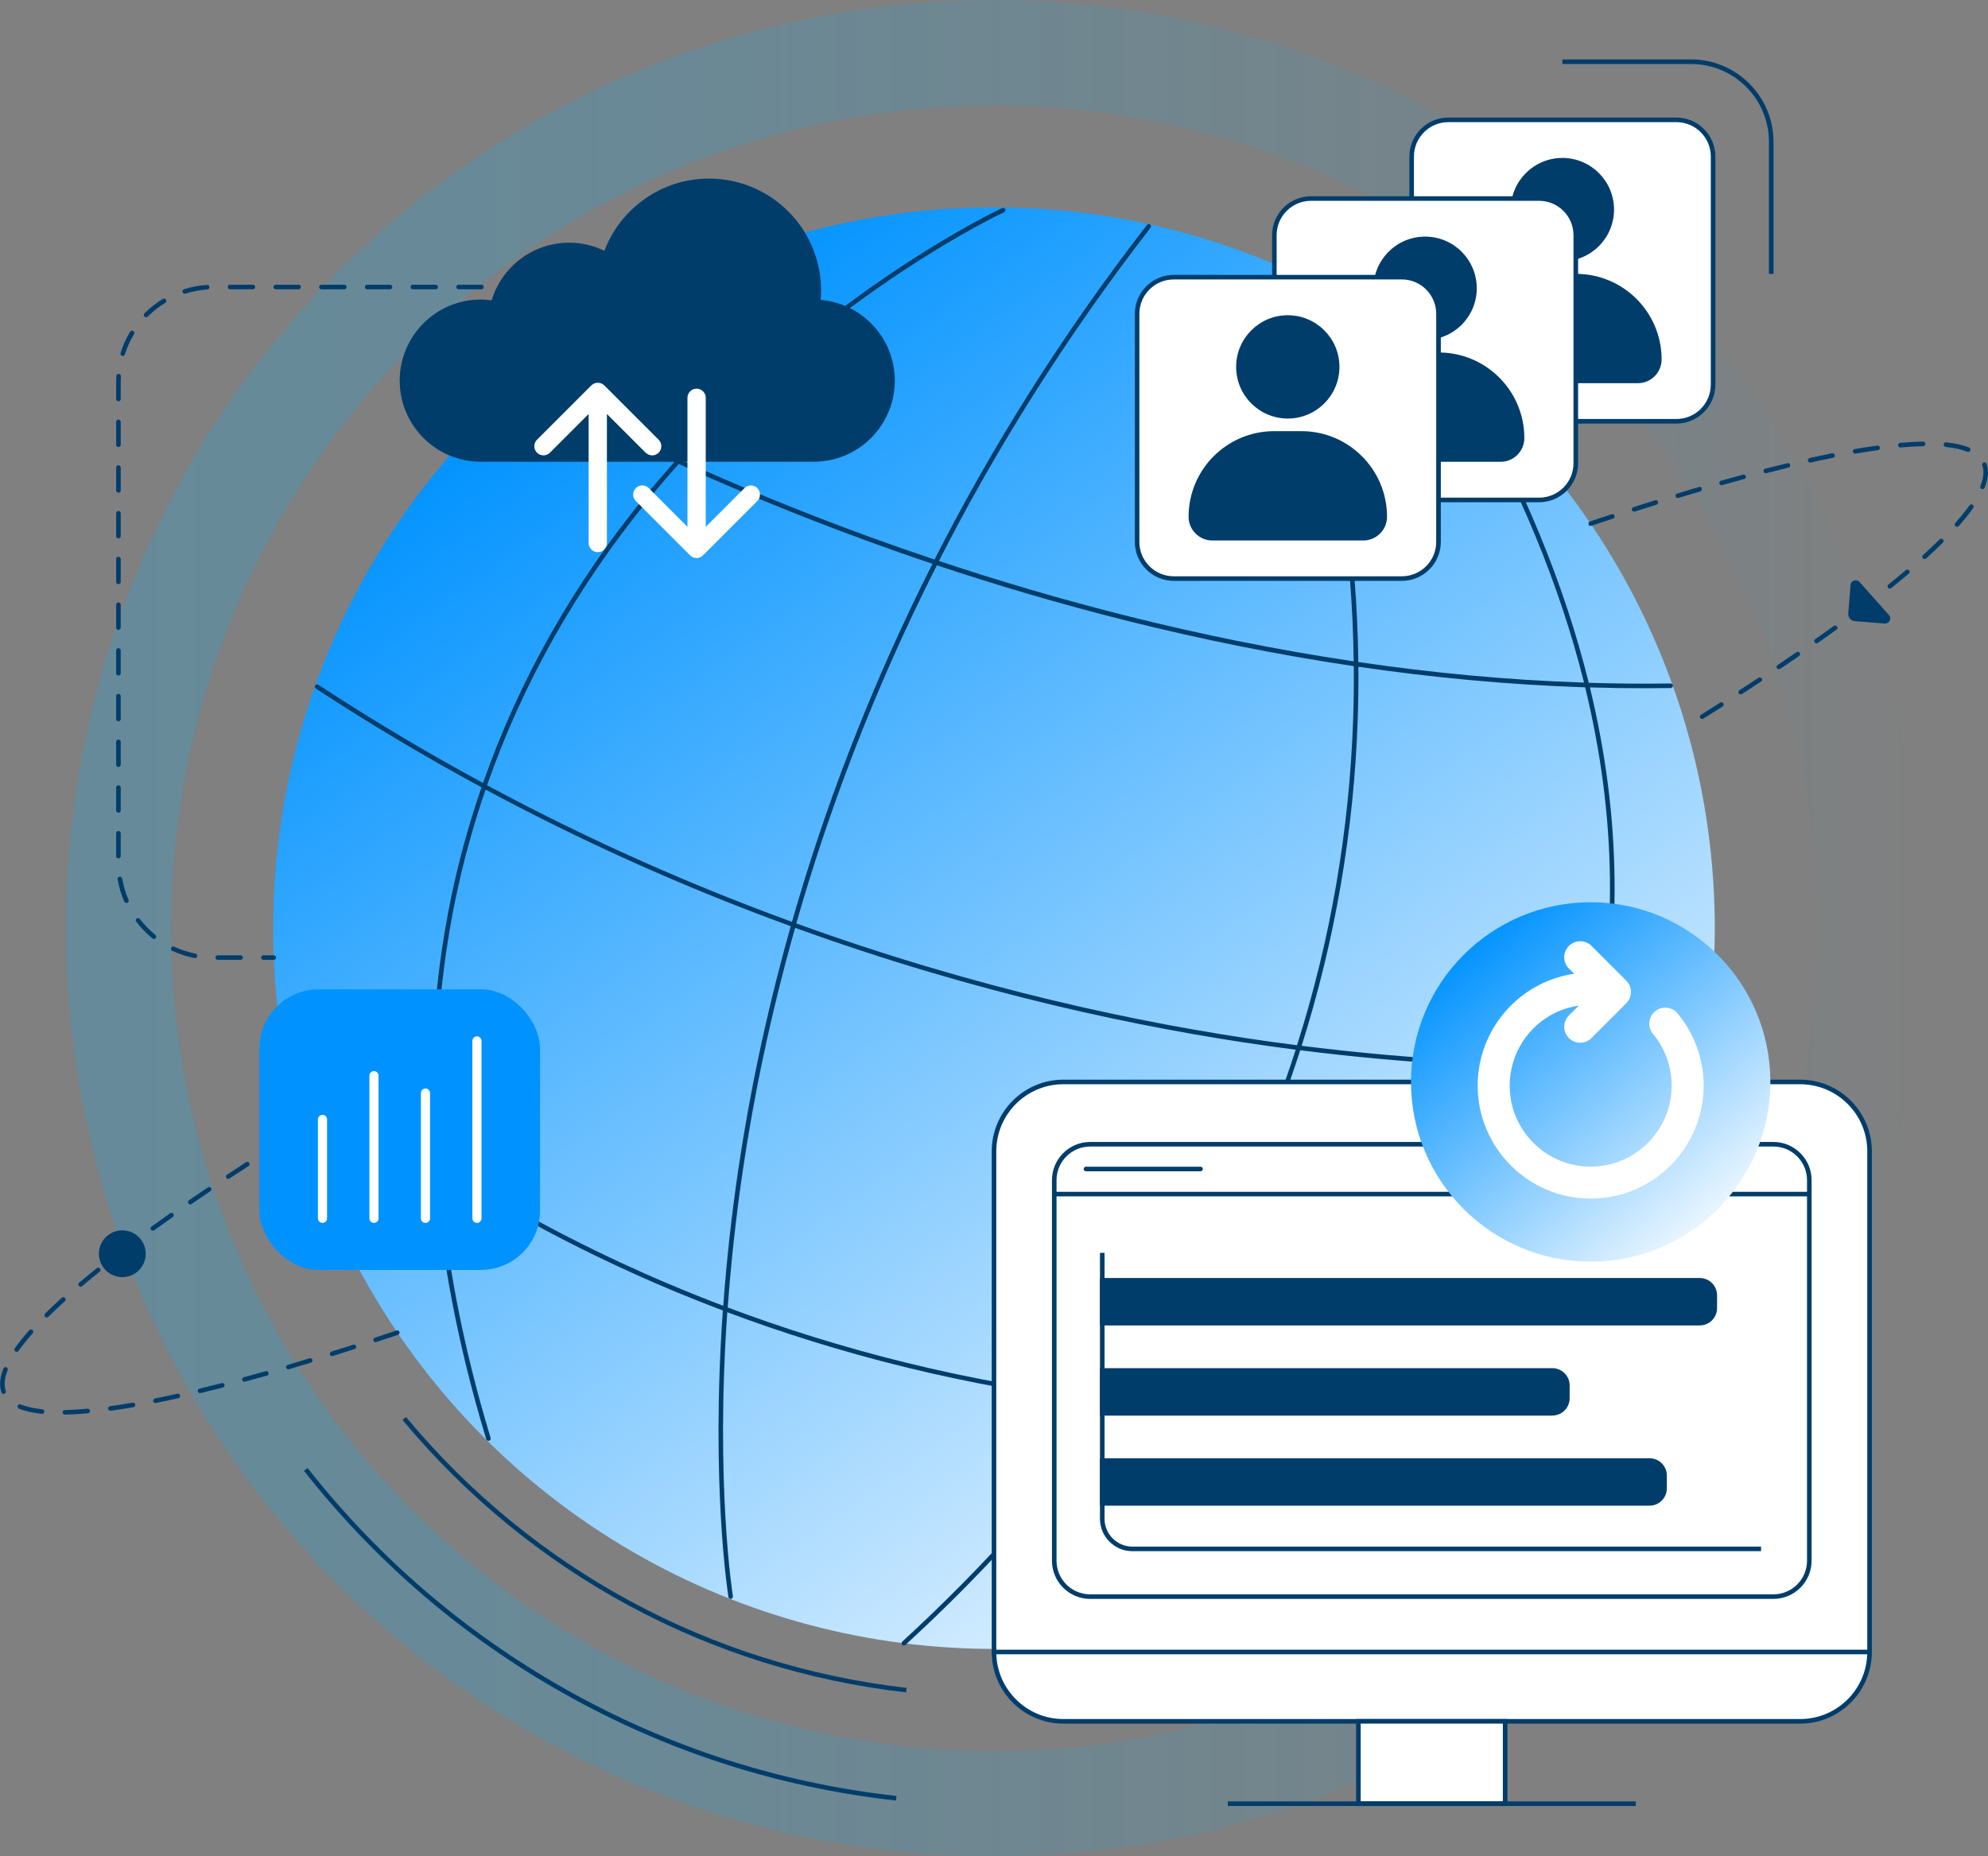 <?xml version="1.0" encoding="UTF-8"?>
<svg xmlns="http://www.w3.org/2000/svg" xmlns:xlink="http://www.w3.org/1999/xlink" id="Layer_2" data-name="Layer 2" viewBox="0 0 434.9 406.08">
  <rect x="0" y="0" width="434.9" height="406.08" fill="#808080" stroke="none"/>
  <defs>
    <style>
      .cls-1 {
        fill: none;
        opacity: .2;
        stroke: url(#linear-gradient);
        stroke-miterlimit: 10;
        stroke-width: 23px;
      }

      .cls-2 {
        fill: url(#linear-gradient-3);
      }

      .cls-3 {
        fill: url(#linear-gradient-2);
      }

      .cls-4 {
        fill: #fff;
      }

      .cls-5 {
        fill: #0092ff;
      }

      .cls-6 {
        fill: #003d6b;
      }
    </style>
    <linearGradient id="linear-gradient" x1="-551.52" y1="768.97" x2="-145.45" y2="768.97" gradientTransform="translate(565.94 -565.94)" gradientUnits="userSpaceOnUse">
      <stop offset="0" stop-color="#00b4ff"></stop>
      <stop offset=".1" stop-color="#00b4ff" stop-opacity=".98"></stop>
      <stop offset=".22" stop-color="#00b4ff" stop-opacity=".92"></stop>
      <stop offset=".36" stop-color="#00b4ff" stop-opacity=".82"></stop>
      <stop offset=".51" stop-color="#00b4ff" stop-opacity=".67"></stop>
      <stop offset=".66" stop-color="#00b4ff" stop-opacity=".49"></stop>
      <stop offset=".83" stop-color="#00b4ff" stop-opacity=".27"></stop>
      <stop offset=".99" stop-color="#00b4ff" stop-opacity=".01"></stop>
      <stop offset="1" stop-color="#00b4ff" stop-opacity="0"></stop>
    </linearGradient>
    <linearGradient id="linear-gradient-2" x1="309.57" y1="329.97" x2="124.71" y2="75.25" gradientUnits="userSpaceOnUse">
      <stop offset="0" stop-color="#e6f4ff"></stop>
      <stop offset="1" stop-color="#0092ff"></stop>
    </linearGradient>
    <linearGradient id="linear-gradient-3" x1="373.02" y1="265.97" x2="321.5" y2="205.72" xlink:href="#linear-gradient-2"></linearGradient>
  </defs>
  <g id="Layer_2-2" data-name="Layer 2">
    <g>
      <circle class="cls-1" cx="217.45" cy="203.04" r="191.54"></circle>
      <path class="cls-6" d="M412.3,136.41l-6.55-.53c-.85-.07-1.49-.82-1.42-1.67l.51-6.24c.08-.98,1.3-1.39,1.95-.65l6.44,7.23c.67.75.08,1.94-.93,1.86Z"></path>
      <circle class="cls-6" cx="26.76" cy="274.27" r="5.12"></circle>
      <g>
        <circle class="cls-3" cx="217.45" cy="203.04" r="157.68"></circle>
        <path class="cls-6" d="M371.96,231.37c-.18.02-8.56.97-23.15,1.17,6.19-26.43,5.85-53.89-1-82.16,3.94.12,7.91.18,11.89.18,1.92,0,3.85-.01,5.78-.04.28,0,.5-.23.49-.51,0-.28-.23-.5-.51-.49-6.01.09-11.98.03-17.9-.15-5.32-21.49-14.38-43.45-27.17-65.77-.14-.24-.44-.32-.68-.19-.24.14-.32.44-.19.68,12.7,22.15,21.7,43.93,27.01,65.24-16.96-.56-33.51-2.17-49.38-4.5-.62-50.43-15.08-85.22-15.24-85.59-.11-.25-.4-.37-.66-.27-.25.11-.37.4-.27.66.16.37,14.52,34.92,15.16,85.05-34.38-5.11-65.53-13.56-90.74-21.96,12.09-23.74,27.25-48.32,46.3-72.9.17-.22.13-.53-.09-.7-.22-.17-.53-.13-.7.09-19.12,24.69-34.34,49.36-46.47,73.2-5.1-1.71-9.96-3.41-14.54-5.08-15.68-5.72-29.43-11.5-40.73-16.62,33.24-36.91,70.1-54.11,70.49-54.29.25-.12.36-.41.25-.66-.12-.25-.41-.36-.66-.25-.4.18-37.59,17.54-71.03,54.77-20.74-9.44-32.94-16.53-33.12-16.64-.24-.14-.54-.06-.68.18-.14.24-.06.54.18.68.19.11,12.31,7.15,32.93,16.56-2.16,2.43-4.31,4.94-6.42,7.53-15.75,19.31-27.61,40.33-35.44,62.69-11.93-6.45-23.97-13.58-36.01-21.47-.23-.15-.54-.09-.69.14-.15.23-.09.54.14.69,12.12,7.94,24.23,15.11,36.23,21.59-2.26,6.56-4.19,13.22-5.75,20-4.5,19.58-6.05,40.08-4.68,61.33-20.75-13.53-31.91-24.34-32.08-24.5-.2-.19-.51-.19-.71,0-.19.2-.19.51,0,.71.06.06,6.6,6.43,18.82,15.39,3.84,2.82,8.55,6.1,14.03,9.65,1.36,19.42,5.16,39.46,11.4,60.02.07.22.26.36.48.36.05,0,.1,0,.15-.02.26-.08.41-.36.33-.62-6.14-20.22-9.9-39.94-11.3-59.05,10.45,6.71,23.64,14.31,39.24,21.57,6.93,3.23,14.57,6.48,22.86,9.61-2.68,38.12,1.17,62.36,1.22,62.66.04.25.25.42.49.42.03,0,.05,0,.08,0,.27-.04.46-.3.41-.57-.05-.3-3.86-24.31-1.23-62.13,23.32,8.74,51.81,16.5,84.75,20.1-13.12,18.23-28.63,35.59-46.46,51.95-.2.19-.22.5-.03.71.1.11.23.16.37.16.12,0,.24-.04.34-.13,18.04-16.54,33.7-34.12,46.93-52.57,12.08,1.28,24.75,2.01,37.98,2.01,8.38,0,16.99-.3,25.81-.91-26.52,31.9-55.48,48.68-55.94,48.94-.24.14-.32.44-.19.68.09.16.26.25.44.25.08,0,.17-.02.25-.07.18-.1,18.38-10.54,38.94-30.42,5.64-5.45,11.8-11.97,17.97-19.49,9.04-.67,18.29-1.67,27.77-3.07.27-.04.46-.29.42-.57-.04-.27-.29-.46-.57-.42-9.12,1.35-18.02,2.31-26.73,2.98,14.31-17.68,28.53-40.79,36.16-68.72.45-1.64.87-3.29,1.26-4.94,14.8-.2,23.32-1.16,23.5-1.18.27-.03.47-.28.44-.56s-.28-.47-.56-.44ZM346.77,150.35c6.89,28.3,7.24,55.78,1.01,82.21-15.25.17-36.97-.49-63.03-3.78,7.31-23.1,11.44-47.04,12.27-71.49.13-3.89.17-7.7.14-11.43,15.95,2.33,32.57,3.94,49.61,4.5ZM296.16,145.71c.03,3.78,0,7.64-.14,11.59-.83,24.41-4.96,48.31-12.28,71.36-2-.26-4.03-.53-6.08-.81-28.09-3.96-63.97-11.52-103.46-25.84,6.87-24.06,16.71-50.62,30.75-78.35,25.31,8.44,56.63,16.93,91.2,22.06ZM141.86,109.26c2.18-2.68,4.39-5.26,6.62-7.76,11.37,5.16,25.23,10.99,41.06,16.78,4.55,1.66,9.39,3.36,14.45,5.06-14.02,27.72-23.86,54.27-30.74,78.33-21.41-7.81-43.86-17.59-66.7-29.88,7.78-22.3,19.6-43.26,35.3-62.51ZM135.75,276.2c-15.66-7.28-28.98-14.95-39.79-21.94-1.45-21.42.07-42.06,4.6-61.76,1.54-6.7,3.44-13.29,5.67-19.77,22.86,12.29,45.33,22.08,66.76,29.89-5.53,19.54-9.13,37.42-11.43,52.91-1.6,10.76-2.66,20.84-3.34,30.13-8.14-3.09-15.65-6.29-22.47-9.46ZM159.2,286.03c.68-9.35,1.74-19.52,3.36-30.39,2.29-15.43,5.88-33.23,11.38-52.67,39.55,14.33,75.49,21.91,103.63,25.87,1.99.28,3.94.54,5.88.79-2.62,8.14-5.63,16.18-9.05,24.09-7.85,18.17-17.84,35.71-29.85,52.52-33.22-3.58-61.91-11.4-85.34-20.21ZM346.35,238.21c-7.57,27.72-21.66,50.83-36.65,69.1-22.83,1.65-44.23,1.12-64.03-.95,11.91-16.74,21.83-34.2,29.64-52.28,3.45-7.99,6.49-16.11,9.13-24.33,23.72,3,43.89,3.84,58.87,3.84,1.46,0,2.87,0,4.24-.02-.38,1.55-.77,3.1-1.2,4.65Z"></path>
      </g>
      <path class="cls-6" d="M372.36,157.29c-.17,0-.33-.08-.42-.23-.15-.23-.08-.54.16-.69,1.43-.9,2.84-1.79,4.22-2.67.23-.15.54-.08.69.15.15.23.08.54-.15.69-1.39.89-2.8,1.78-4.23,2.67-.08.05-.17.08-.27.08ZM380.8,151.91c-.16,0-.32-.08-.42-.23-.15-.23-.08-.54.15-.69,1.42-.92,2.81-1.83,4.18-2.73.23-.15.54-.09.69.14.15.23.09.54-.14.69-1.37.9-2.77,1.82-4.19,2.74-.08.05-.18.08-.27.08ZM389.15,146.4c-.16,0-.32-.08-.42-.22-.15-.23-.09-.54.14-.69,1.41-.95,2.78-1.88,4.13-2.81.23-.16.54-.1.7.13.16.23.1.54-.13.7-1.35.93-2.73,1.87-4.14,2.81-.09.06-.18.08-.28.08ZM397.39,140.74c-.16,0-.31-.07-.41-.21-.16-.23-.1-.54.12-.7,1.39-.98,2.75-1.94,4.07-2.9.22-.16.54-.11.7.11.16.22.11.54-.11.7-1.32.96-2.68,1.93-4.08,2.91-.09.06-.19.09-.29.09ZM405.5,134.88c-.15,0-.3-.07-.4-.2-.17-.22-.12-.53.1-.7,1.37-1.02,2.7-2.03,3.98-3.01.22-.17.53-.13.7.09s.13.53-.09.7c-1.29.99-2.62,2-3.99,3.03-.09.07-.19.1-.3.1ZM413.41,128.77c-.15,0-.29-.06-.39-.19-.17-.22-.14-.53.08-.7,1.34-1.08,2.63-2.14,3.85-3.17.21-.18.53-.15.7.06.18.21.15.53-.06.7-1.23,1.04-2.52,2.1-3.87,3.19-.09.07-.2.11-.31.11ZM421.03,122.29c-.14,0-.27-.06-.37-.16-.19-.2-.17-.52.04-.71,1.29-1.17,2.51-2.32,3.62-3.42.2-.19.51-.19.71,0,.19.2.19.51,0,.71-1.12,1.11-2.35,2.27-3.65,3.45-.1.09-.22.13-.34.13ZM428.12,115.24c-.12,0-.24-.04-.33-.13-.21-.18-.23-.5-.04-.71,1.2-1.35,2.24-2.65,3.1-3.85.16-.23.47-.28.7-.12.23.16.28.47.12.7-.87,1.23-1.94,2.56-3.16,3.94-.1.11-.24.17-.37.17ZM347.98,115.05c-.21,0-.4-.13-.47-.34-.09-.26.05-.55.31-.63,1.6-.54,3.18-1.06,4.75-1.58.26-.09.54.06.63.32.09.26-.06.54-.32.63-1.56.51-3.14,1.04-4.74,1.57-.05.02-.11.03-.16.03ZM357.48,111.93c-.21,0-.41-.14-.48-.35-.08-.26.06-.54.32-.63,1.61-.52,3.2-1.02,4.77-1.51.26-.08.54.06.63.33.08.26-.06.54-.33.63-1.57.49-3.16.99-4.76,1.51-.05.02-.1.02-.15.02ZM367.03,108.95c-.21,0-.41-.14-.48-.36-.08-.26.07-.54.33-.62,1.62-.49,3.22-.97,4.8-1.43.27-.08.54.07.62.34.08.26-.07.54-.34.62-1.57.46-3.17.94-4.79,1.43-.05.01-.1.02-.15.02ZM433.71,107.01c-.06,0-.12-.01-.19-.04-.26-.1-.38-.39-.28-.65.44-1.1.66-2.1.66-2.99,0-.54-.08-1.05-.25-1.52-.09-.26.04-.55.3-.64.26-.09.55.04.64.3.2.57.31,1.19.31,1.85,0,1.01-.25,2.15-.73,3.36-.08.2-.27.32-.46.32ZM376.62,106.14c-.22,0-.42-.14-.48-.36-.08-.27.08-.54.35-.62,1.64-.46,3.25-.91,4.82-1.33.26-.07.54.09.61.35.07.27-.09.54-.35.61-1.58.43-3.18.87-4.81,1.33-.05.01-.09.02-.14.02ZM386.28,103.53c-.22,0-.43-.15-.48-.38-.07-.27.09-.54.36-.61,1.66-.42,3.28-.83,4.86-1.21.27-.06.54.1.6.37.06.27-.1.54-.37.6-1.58.38-3.19.78-4.85,1.21-.04.01-.08.02-.12.02ZM396,101.19c-.23,0-.44-.16-.49-.39-.06-.27.11-.54.38-.6,1.68-.37,3.32-.72,4.9-1.04.27-.05.53.12.59.39.05.27-.12.53-.39.59-1.58.32-3.21.66-4.88,1.03-.04,0-.07.01-.11.01ZM405.81,99.24c-.24,0-.45-.17-.49-.41-.05-.27.14-.53.41-.58,1.72-.3,3.38-.56,4.96-.77.27-.04.53.15.56.43.04.27-.15.53-.43.56-1.56.22-3.22.47-4.92.77-.03,0-.06,0-.09,0ZM430.56,98.87c-.06,0-.13-.01-.19-.04-1.25-.51-2.84-.86-4.72-1.06-.27-.03-.47-.27-.45-.55s.27-.48.55-.45c1.98.21,3.66.58,5,1.13.26.1.38.4.27.65-.08.19-.27.31-.46.31ZM415.72,97.89c-.26,0-.47-.2-.5-.46-.02-.27.18-.52.45-.54,1.79-.16,3.48-.26,5.03-.29h0c.27,0,.49.22.5.49,0,.28-.21.5-.49.51-1.52.03-3.19.13-4.96.29-.02,0-.03,0-.05,0Z"></path>
      <path class="cls-6" d="M14.2,309.47c-.27,0-.49-.22-.5-.49,0-.28.21-.5.49-.51,1.52-.03,3.19-.13,4.96-.29.28-.02.52.18.54.45.02.27-.18.52-.45.54-1.79.16-3.48.26-5.03.29h-.01ZM9.2,309.29s-.03,0-.05,0c-1.98-.21-3.66-.58-5-1.13-.26-.1-.38-.4-.27-.65.1-.26.39-.38.65-.27,1.25.51,2.84.86,4.72,1.06.27.03.47.27.45.55-.03.26-.24.45-.5.45ZM24.15,308.61c-.25,0-.46-.18-.49-.43-.04-.27.15-.53.43-.56,1.56-.22,3.22-.47,4.92-.77.27-.05.53.14.58.41.05.27-.14.53-.41.58-1.72.3-3.38.56-4.96.77-.02,0-.05,0-.07,0ZM34.01,306.92c-.23,0-.44-.16-.49-.4-.05-.27.12-.53.39-.59,1.58-.32,3.21-.66,4.88-1.03.27-.06.54.11.6.38.06.27-.11.54-.38.6-1.68.37-3.32.72-4.9,1.04-.03,0-.07,0-.1,0ZM.78,304.92c-.21,0-.4-.13-.47-.33-.2-.57-.3-1.19-.3-1.85,0-1.02.25-2.15.73-3.36.1-.26.39-.38.65-.28.26.1.38.39.28.65-.44,1.1-.66,2.1-.66,2.99,0,.54.08,1.05.25,1.52.09.26-.04.55-.3.64-.06.02-.11.03-.17.03ZM43.77,304.76c-.23,0-.43-.15-.49-.38-.06-.27.1-.54.37-.6,1.58-.38,3.19-.78,4.85-1.21.27-.07.54.09.61.36.07.27-.09.54-.36.61-1.66.42-3.28.83-4.86,1.21-.04,0-.08.01-.12.01ZM53.46,302.27c-.22,0-.42-.15-.48-.37-.07-.27.09-.54.35-.61,1.58-.43,3.18-.87,4.81-1.33.27-.07.54.08.62.35.07.27-.08.54-.35.62-1.64.46-3.25.91-4.83,1.33-.04.01-.09.02-.13.02ZM63.08,299.56c-.22,0-.42-.14-.48-.36-.08-.26.07-.54.34-.62,1.57-.46,3.17-.94,4.79-1.43.27-.08.54.07.62.33s-.07.54-.33.62c-1.62.49-3.22.97-4.8,1.43-.05.01-.09.02-.14.02ZM72.66,296.66c-.21,0-.41-.14-.48-.35-.08-.26.06-.54.33-.63,1.57-.49,3.16-.99,4.76-1.51.26-.09.54.06.63.32.08.26-.06.54-.32.63-1.61.52-3.2,1.02-4.77,1.51-.05.02-.1.02-.15.02ZM3.65,295.73c-.1,0-.2-.03-.29-.09-.23-.16-.28-.47-.12-.7.87-1.23,1.94-2.56,3.16-3.94.18-.21.5-.23.71-.04.21.18.23.5.04.71-1.2,1.35-2.24,2.65-3.1,3.85-.1.14-.25.21-.41.21ZM82.18,293.6c-.21,0-.41-.13-.48-.34-.09-.26.06-.54.32-.63,1.56-.51,3.14-1.04,4.74-1.57.26-.09.55.05.63.31.09.26-.05.55-.31.63-1.6.54-3.18,1.06-4.75,1.58-.05.02-.1.03-.16.03ZM10.23,288.21c-.13,0-.26-.05-.36-.15-.19-.2-.19-.51,0-.71,1.12-1.11,2.35-2.27,3.65-3.45.21-.19.52-.17.71.04.19.2.17.52-.04.71-1.29,1.17-2.51,2.32-3.62,3.42-.1.1-.22.14-.35.14ZM17.63,281.49c-.14,0-.28-.06-.38-.18-.18-.21-.15-.53.06-.7,1.23-1.04,2.52-2.1,3.87-3.19.22-.17.53-.14.7.08.17.22.14.53-.08.7-1.34,1.08-2.63,2.14-3.85,3.17-.09.08-.21.12-.32.12ZM25.42,275.22c-.15,0-.3-.07-.4-.19-.17-.22-.13-.53.09-.7,1.29-.99,2.62-2,3.99-3.02.22-.17.53-.12.7.1.17.22.12.53-.1.7-1.37,1.02-2.7,2.03-3.98,3.02-.09.07-.2.1-.31.1ZM33.44,269.24c-.16,0-.31-.07-.41-.21-.16-.22-.11-.54.11-.7,1.32-.96,2.68-1.93,4.08-2.91.23-.16.54-.1.7.12.16.23.1.54-.12.7-1.39.98-2.75,1.94-4.07,2.9-.09.06-.19.09-.29.09ZM41.62,263.48c-.16,0-.32-.08-.41-.22-.16-.23-.1-.54.13-.7,1.35-.93,2.73-1.87,4.14-2.81.23-.15.54-.09.69.14.15.23.09.54-.14.69-1.41.95-2.78,1.88-4.13,2.81-.09.06-.19.09-.28.09ZM49.92,257.9c-.16,0-.32-.08-.42-.22-.15-.23-.09-.54.14-.69,1.37-.9,2.77-1.82,4.19-2.74.23-.15.54-.08.69.15.15.23.08.54-.15.69-1.42.92-2.81,1.83-4.18,2.73-.08.06-.18.08-.27.08ZM58.31,252.46c-.17,0-.33-.08-.42-.23-.15-.23-.08-.54.15-.69,1.39-.89,2.8-1.78,4.23-2.67.23-.15.54-.08.69.16.15.23.08.54-.16.69-1.43.9-2.84,1.79-4.22,2.67-.08.05-.18.08-.27.08Z"></path>
      <path class="cls-6" d="M59.9,209.98h-2.28c-.28,0-.5-.22-.5-.5s.22-.5.5-.5h2.28c.28,0,.5.22.5.5s-.22.5-.5.5ZM52.63,209.98h-5c-.28,0-.5-.22-.5-.5s.22-.5.5-.5h5c.28,0,.5.22.5.5s-.22.5-.5.5ZM42.65,209.58s-.06,0-.1,0c-1.67-.33-3.31-.86-4.86-1.58-.25-.12-.36-.41-.24-.66s.41-.36.66-.24c1.47.69,3.03,1.2,4.63,1.51.27.05.45.32.39.59-.05.24-.26.4-.49.4ZM33.68,205.4c-.11,0-.22-.04-.31-.11-1.33-1.07-2.53-2.3-3.57-3.65-.17-.22-.13-.53.09-.7.22-.17.53-.13.7.09.99,1.29,2.14,2.46,3.4,3.48.22.17.25.49.08.7-.1.12-.24.19-.39.19ZM27.66,197.55c-.19,0-.38-.11-.46-.3-.69-1.56-1.18-3.21-1.47-4.89-.05-.27.14-.53.41-.58.27-.05.53.14.58.41.28,1.6.75,3.17,1.4,4.66.11.25,0,.55-.26.66-.07.03-.13.04-.2.04ZM25.91,187.79c-.28,0-.5-.22-.5-.5v-5c0-.28.22-.5.5-.5s.5.22.5.5v5c0,.28-.22.5-.5.5ZM25.91,177.79c-.28,0-.5-.22-.5-.5v-5c0-.28.22-.5.5-.5s.5.22.5.5v5c0,.28-.22.5-.5.5ZM25.91,167.79c-.28,0-.5-.22-.5-.5v-5c0-.28.22-.5.5-.5s.5.22.5.5v5c0,.28-.22.5-.5.5ZM25.91,157.79c-.28,0-.5-.22-.5-.5v-5c0-.28.22-.5.5-.5s.5.22.5.5v5c0,.28-.22.5-.5.5ZM25.91,147.79c-.28,0-.5-.22-.5-.5v-5c0-.28.22-.5.5-.5s.5.22.5.5v5c0,.28-.22.5-.5.5ZM25.91,137.79c-.28,0-.5-.22-.5-.5v-5c0-.28.22-.5.5-.5s.5.22.5.5v5c0,.28-.22.5-.5.5ZM25.91,127.79c-.28,0-.5-.22-.5-.5v-5c0-.28.22-.5.5-.5s.5.22.5.5v5c0,.28-.22.5-.5.5ZM25.91,117.79c-.28,0-.5-.22-.5-.5v-5c0-.28.22-.5.5-.5s.5.22.5.5v5c0,.28-.22.5-.5.5ZM25.91,107.79c-.28,0-.5-.22-.5-.5v-5c0-.28.22-.5.5-.5s.5.22.5.5v5c0,.28-.22.5-.5.5ZM25.91,97.79c-.28,0-.5-.22-.5-.5v-5c0-.28.22-.5.5-.5s.5.22.5.5v5c0,.28-.22.5-.5.5ZM25.91,87.79c-.28,0-.5-.22-.5-.5v-3.73c0-.44.01-.87.04-1.3.02-.28.25-.49.53-.47.28.02.49.25.47.53-.02.41-.04.82-.04,1.24v3.73c0,.28-.22.5-.5.5ZM26.85,77.88s-.1,0-.15-.02c-.26-.08-.41-.36-.33-.63.51-1.63,1.21-3.2,2.09-4.66.14-.24.45-.31.69-.17s.31.45.17.69c-.84,1.39-1.51,2.89-2,4.44-.07.21-.26.35-.48.35ZM31.96,69.41c-.13,0-.26-.05-.35-.15-.2-.19-.2-.51,0-.71,1.21-1.21,2.55-2.27,4.01-3.16.24-.14.54-.07.69.17.14.24.07.54-.17.69-1.39.85-2.67,1.86-3.82,3.01-.1.1-.23.15-.35.15ZM40.42,64.25c-.21,0-.41-.14-.48-.35-.08-.26.06-.54.33-.63,1.62-.51,3.31-.83,5.02-.94.28-.01.51.19.53.47.02.28-.19.51-.47.53-1.63.11-3.24.41-4.78.9-.05.02-.1.02-.15.02ZM145.32,63.29h-5c-.28,0-.5-.22-.5-.5s.22-.5.5-.5h5c.28,0,.5.22.5.5s-.22.5-.5.5ZM135.32,63.29h-5c-.28,0-.5-.22-.5-.5s.22-.5.5-.5h5c.28,0,.5.22.5.5s-.22.5-.5.5ZM125.32,63.29h-5c-.28,0-.5-.22-.5-.5s.22-.5.5-.5h5c.28,0,.5.22.5.5s-.22.5-.5.5ZM115.32,63.29h-5c-.28,0-.5-.22-.5-.5s.22-.5.5-.5h5c.28,0,.5.22.5.5s-.22.5-.5.5ZM105.32,63.29h-5c-.28,0-.5-.22-.5-.5s.22-.5.5-.5h5c.28,0,.5.22.5.5s-.22.5-.5.5ZM95.32,63.29h-5c-.28,0-.5-.22-.5-.5s.22-.5.5-.5h5c.28,0,.5.22.5.5s-.22.5-.5.5ZM85.32,63.29h-5c-.28,0-.5-.22-.5-.5s.22-.5.5-.5h5c.28,0,.5.22.5.5s-.22.5-.5.5ZM75.32,63.29h-5c-.28,0-.5-.22-.5-.5s.22-.5.5-.5h5c.28,0,.5.22.5.5s-.22.5-.5.5ZM65.32,63.29h-5c-.28,0-.5-.22-.5-.5s.22-.5.5-.5h5c.28,0,.5.22.5.5s-.22.5-.5.5ZM55.32,63.29h-5c-.28,0-.5-.22-.5-.5s.22-.5.5-.5h5c.28,0,.5.22.5.5s-.22.5-.5.5Z"></path>
      <path class="cls-6" d="M179.53,65.61c.05-.67.1-1.34.1-2.02,0-13.54-10.98-24.52-24.52-24.52-10.46,0-19.37,6.56-22.89,15.79-2.33-1.12-4.93-1.77-7.69-1.77-8.02,0-14.78,5.32-16.98,12.62-.78-.1-1.56-.18-2.37-.18-9.8,0-17.74,7.94-17.74,17.74s7.94,17.74,17.74,17.74h72.83c9.8,0,17.74-7.94,17.74-17.74,0-9.29-7.14-16.89-16.22-17.66Z"></path>
      <g>
        <path class="cls-4" d="M141.27,99.03c.39.39.9.59,1.41.59s1.02-.2,1.41-.59c.78-.78.78-2.05,0-2.83l-11.88-11.88s-.02-.01-.03-.02c-.09-.08-.18-.16-.28-.23-.05-.03-.11-.06-.16-.09-.06-.03-.12-.07-.19-.1-.06-.03-.13-.04-.2-.06-.06-.02-.11-.04-.18-.05-.12-.02-.24-.04-.37-.04,0,0-.02,0-.02,0s-.02,0-.02,0c-.12,0-.25.01-.37.04-.06.01-.12.03-.18.05-.07.02-.13.04-.2.06-.07.03-.12.06-.19.1-.05.03-.11.05-.16.09-.1.07-.19.14-.28.23,0,0-.02.01-.03.02l-11.88,11.88c-.78.78-.78,2.05,0,2.83.78.78,2.05.78,2.83,0l8.47-8.47v28.23c0,1.1.9,2,2,2s2-.9,2-2v-28.23l8.47,8.47Z"></path>
        <path class="cls-4" d="M165.69,106.78c-.78-.78-2.05-.78-2.83,0l-8.47,8.47v-28.23c0-1.1-.9-2-2-2s-2,.9-2,2v28.23l-8.47-8.47c-.78-.78-2.05-.78-2.83,0-.78.78-.78,2.05,0,2.83l11.88,11.88s.02.01.03.02c.09.08.18.16.28.23.05.03.11.06.16.09.06.03.12.07.18.1.07.03.14.04.2.06.06.02.11.04.17.05.13.03.26.04.39.04s.26-.01.39-.04c.06-.01.11-.03.17-.05.07-.02.14-.04.2-.06.06-.03.12-.06.18-.1.05-.03.11-.05.16-.09.1-.07.19-.14.28-.23,0,0,.02-.01.03-.02l11.88-11.88c.78-.78.78-2.05,0-2.83Z"></path>
      </g>
      <rect class="cls-5" x="56.75" y="216.43" width="61.38" height="61.38" rx="12.93" ry="12.93"></rect>
      <g>
        <path class="cls-4" d="M70.55,267.53c-.55,0-1-.45-1-1v-21.65c0-.55.45-1,1-1s1,.45,1,1v21.65c0,.55-.45,1-1,1Z"></path>
        <path class="cls-4" d="M81.81,267.53c-.55,0-1-.45-1-1v-31.22c0-.55.45-1,1-1s1,.45,1,1v31.22c0,.55-.45,1-1,1Z"></path>
        <path class="cls-4" d="M93.08,267.53c-.55,0-1-.45-1-1v-27.42c0-.55.45-1,1-1s1,.45,1,1v27.42c0,.55-.45,1-1,1Z"></path>
        <path class="cls-4" d="M104.34,267.53c-.55,0-1-.45-1-1v-38.82c0-.55.45-1,1-1s1,.45,1,1v38.82c0,.55-.45,1-1,1Z"></path>
      </g>
      <g>
        <g>
          <g>
            <rect class="cls-4" x="217.45" y="236.69" width="191.54" height="139.87" rx="15.17" ry="15.17"></rect>
            <path class="cls-6" d="M393.82,377.06h-161.2c-8.64,0-15.67-7.03-15.67-15.67v-109.53c0-8.64,7.03-15.67,15.67-15.67h161.2c8.64,0,15.67,7.03,15.67,15.67v109.53c0,8.64-7.03,15.67-15.67,15.67ZM232.62,237.19c-8.09,0-14.67,6.58-14.67,14.67v109.53c0,8.09,6.58,14.67,14.67,14.67h161.2c8.09,0,14.67-6.58,14.67-14.67v-109.53c0-8.09-6.58-14.67-14.67-14.67h-161.2Z"></path>
          </g>
          <rect class="cls-6" x="217.45" y="360.89" width="191.54" height="1"></rect>
          <g>
            <rect class="cls-4" x="297.17" y="376.56" width="32.1" height="18.02"></rect>
            <path class="cls-6" d="M329.77,395.08h-33.1v-19.02h33.1v19.02ZM297.67,394.08h31.1v-17.02h-31.1v17.02Z"></path>
          </g>
          <rect class="cls-6" x="268.59" y="394.08" width="89.25" height="1"></rect>
        </g>
        <g>
          <rect class="cls-4" x="230.63" y="250.32" width="165.18" height="98.96" rx="7.85" ry="7.85"></rect>
          <path class="cls-6" d="M387.96,349.78h-149.48c-4.6,0-8.35-3.75-8.35-8.35v-83.26c0-4.6,3.75-8.35,8.35-8.35h149.48c4.6,0,8.35,3.75,8.35,8.35v83.26c0,4.6-3.75,8.35-8.35,8.35ZM238.48,250.82c-4.05,0-7.35,3.3-7.35,7.35v83.26c0,4.05,3.3,7.35,7.35,7.35h149.48c4.05,0,7.35-3.3,7.35-7.35v-83.26c0-4.05-3.3-7.35-7.35-7.35h-149.48Z"></path>
        </g>
        <rect class="cls-6" x="230.63" y="260.72" width="165.18" height="1"></rect>
        <path class="cls-6" d="M262.63,256.23h-25.06c-.28,0-.5-.22-.5-.5s.22-.5.5-.5h25.06c.28,0,.5.22.5.5s-.22.5-.5.5Z"></path>
        <path class="cls-6" d="M385.25,339.34h-137.52c-3.92,0-7.1-3.19-7.1-7.1v-58.16h1v58.16c0,3.36,2.74,6.1,6.1,6.1h137.52v1Z"></path>
        <g>
          <path class="cls-6" d="M241.12,319.51h119.73c1.81,0,3.28,1.47,3.28,3.28v2.81c0,1.81-1.47,3.28-3.28,3.28h-119.73v-9.38h0Z"></path>
          <path class="cls-6" d="M360.86,329.39h-120.24v-10.38h120.24c2.09,0,3.78,1.7,3.78,3.78v2.81c0,2.09-1.7,3.78-3.78,3.78ZM241.62,328.39h119.24c1.54,0,2.78-1.25,2.78-2.78v-2.81c0-1.54-1.25-2.78-2.78-2.78h-119.24v8.38Z"></path>
        </g>
        <g>
          <path class="cls-6" d="M241.12,299.8h98.47c1.81,0,3.28,1.47,3.28,3.28v2.81c0,1.81-1.47,3.28-3.28,3.28h-98.47v-9.38h0Z"></path>
          <path class="cls-6" d="M339.6,309.68h-98.97v-10.38h98.97c2.09,0,3.78,1.7,3.78,3.78v2.81c0,2.09-1.7,3.78-3.78,3.78ZM241.62,308.68h97.97c1.54,0,2.78-1.25,2.78-2.78v-2.81c0-1.54-1.25-2.78-2.78-2.78h-97.97v8.38Z"></path>
        </g>
        <g>
          <path class="cls-6" d="M241.12,280.08h130.72c1.81,0,3.28,1.47,3.28,3.28v2.81c0,1.81-1.47,3.28-3.28,3.28h-130.72v-9.38h0Z"></path>
          <path class="cls-6" d="M371.85,289.96h-131.22v-10.38h131.22c2.09,0,3.78,1.7,3.78,3.78v2.81c0,2.09-1.7,3.78-3.78,3.78ZM241.62,288.96h130.22c1.54,0,2.78-1.25,2.78-2.78v-2.81c0-1.54-1.25-2.78-2.78-2.78h-130.22v8.38Z"></path>
        </g>
      </g>
      <g>
        <g>
          <rect class="cls-4" x="308.82" y="26.22" width="65.94" height="65.94" rx="8.02" ry="8.02"></rect>
          <path class="cls-6" d="M366.74,92.66h-49.9c-4.7,0-8.52-3.82-8.52-8.52v-49.9c0-4.7,3.82-8.52,8.52-8.52h49.9c4.7,0,8.52,3.82,8.52,8.52v49.9c0,4.7-3.82,8.52-8.52,8.52ZM316.84,26.72c-4.15,0-7.52,3.37-7.52,7.52v49.9c0,4.15,3.37,7.52,7.52,7.52h49.9c4.15,0,7.52-3.37,7.52-7.52v-49.9c0-4.15-3.37-7.52-7.52-7.52h-49.9Z"></path>
        </g>
        <g>
          <path class="cls-6" d="M338.8,59.91h5.98c10.33,0,18.72,8.39,18.72,18.72h0c0,2.87-2.33,5.2-5.2,5.2h-33.01c-2.87,0-5.2-2.33-5.2-5.2h0c0-10.33,8.39-18.72,18.72-18.72Z"></path>
          <circle class="cls-6" cx="341.79" cy="45.85" r="11.3"></circle>
        </g>
      </g>
      <g>
        <g>
          <rect class="cls-4" x="278.79" y="43.43" width="65.94" height="65.94" rx="8.02" ry="8.02"></rect>
          <path class="cls-6" d="M336.71,109.87h-49.9c-4.7,0-8.52-3.82-8.52-8.52v-49.9c0-4.7,3.82-8.52,8.52-8.52h49.9c4.7,0,8.52,3.82,8.52,8.52v49.9c0,4.7-3.82,8.52-8.52,8.52ZM286.8,43.93c-4.15,0-7.52,3.37-7.52,7.52v49.9c0,4.15,3.37,7.52,7.52,7.52h49.9c4.15,0,7.52-3.37,7.52-7.52v-49.9c0-4.15-3.37-7.52-7.52-7.52h-49.9Z"></path>
        </g>
        <g>
          <path class="cls-6" d="M308.77,77.11h5.98c10.33,0,18.72,8.39,18.72,18.72h0c0,2.87-2.33,5.2-5.2,5.2h-33.01c-2.87,0-5.2-2.33-5.2-5.2h0c0-10.33,8.39-18.72,18.72-18.72Z"></path>
          <circle class="cls-6" cx="311.76" cy="63.06" r="11.3"></circle>
        </g>
      </g>
      <g>
        <g>
          <rect class="cls-4" x="248.75" y="60.63" width="65.94" height="65.94" rx="8.02" ry="8.02"></rect>
          <path class="cls-6" d="M306.68,127.07h-49.9c-4.7,0-8.52-3.82-8.52-8.52v-49.9c0-4.7,3.82-8.52,8.52-8.52h49.9c4.7,0,8.52,3.82,8.52,8.52v49.9c0,4.7-3.82,8.52-8.52,8.52ZM256.77,61.13c-4.15,0-7.52,3.37-7.52,7.52v49.9c0,4.15,3.37,7.52,7.52,7.52h49.9c4.15,0,7.52-3.37,7.52-7.52v-49.9c0-4.15-3.37-7.52-7.52-7.52h-49.9Z"></path>
        </g>
        <g>
          <path class="cls-6" d="M278.73,94.32h5.98c10.33,0,18.72,8.39,18.72,18.72h0c0,2.87-2.33,5.2-5.2,5.2h-33.01c-2.87,0-5.2-2.33-5.2-5.2h0c0-10.33,8.39-18.72,18.72-18.72Z"></path>
          <circle class="cls-6" cx="281.72" cy="80.26" r="11.3"></circle>
        </g>
      </g>
      <path class="cls-6" d="M198.22,370.23c-43.13-4.91-82.26-26.07-110.17-59.6l.77-.64c27.74,33.33,66.64,54.37,109.51,59.25l-.11.99Z"></path>
      <path class="cls-6" d="M196,393.89c-25.75-2.86-50.24-10.76-72.79-23.49-21.98-12.4-41.06-28.77-56.71-48.64l.79-.62c15.57,19.77,34.55,36.04,56.42,48.38,22.43,12.66,46.79,20.52,72.41,23.37l-.11.99Z"></path>
      <path class="cls-6" d="M387.98,59.91h-1v-28.88c0-9.39-7.64-17.03-17.03-17.03h-28.16v-1h28.16c9.94,0,18.03,8.09,18.03,18.03v28.88Z"></path>
      <g>
        <circle class="cls-2" cx="347.98" cy="236.69" r="39.31"></circle>
        <path class="cls-4" d="M366.99,221.7c-1.24-1.49-3.44-1.69-4.93-.45-1.49,1.24-1.69,3.44-.45,4.93,2.64,3.17,4.09,7.19,4.09,11.32,0,9.77-7.95,17.72-17.72,17.72s-17.72-7.95-17.72-17.72c0-6.95,4.1-13.29,10.43-16.16,1.5-.68,3.07-1.11,4.68-1.35l-2.15,2.15c-1.37,1.37-1.37,3.58,0,4.95.68.68,1.58,1.02,2.47,1.02s1.79-.34,2.47-1.02l7.6-7.6c.66-.66,1.03-1.55,1.03-2.48s-.37-1.82-1.02-2.48l-7.6-7.6c-1.37-1.37-3.58-1.37-4.95,0-1.37,1.37-1.37,3.58,0,4.95l1.15,1.15c-2.26.33-4.46.97-6.56,1.92-8.84,3.99-14.55,12.84-14.55,22.54,0,13.63,11.09,24.72,24.72,24.72s24.72-11.09,24.72-24.72c0-5.76-2.03-11.38-5.71-15.8Z"></path>
      </g>
    </g>
  </g>
</svg>
